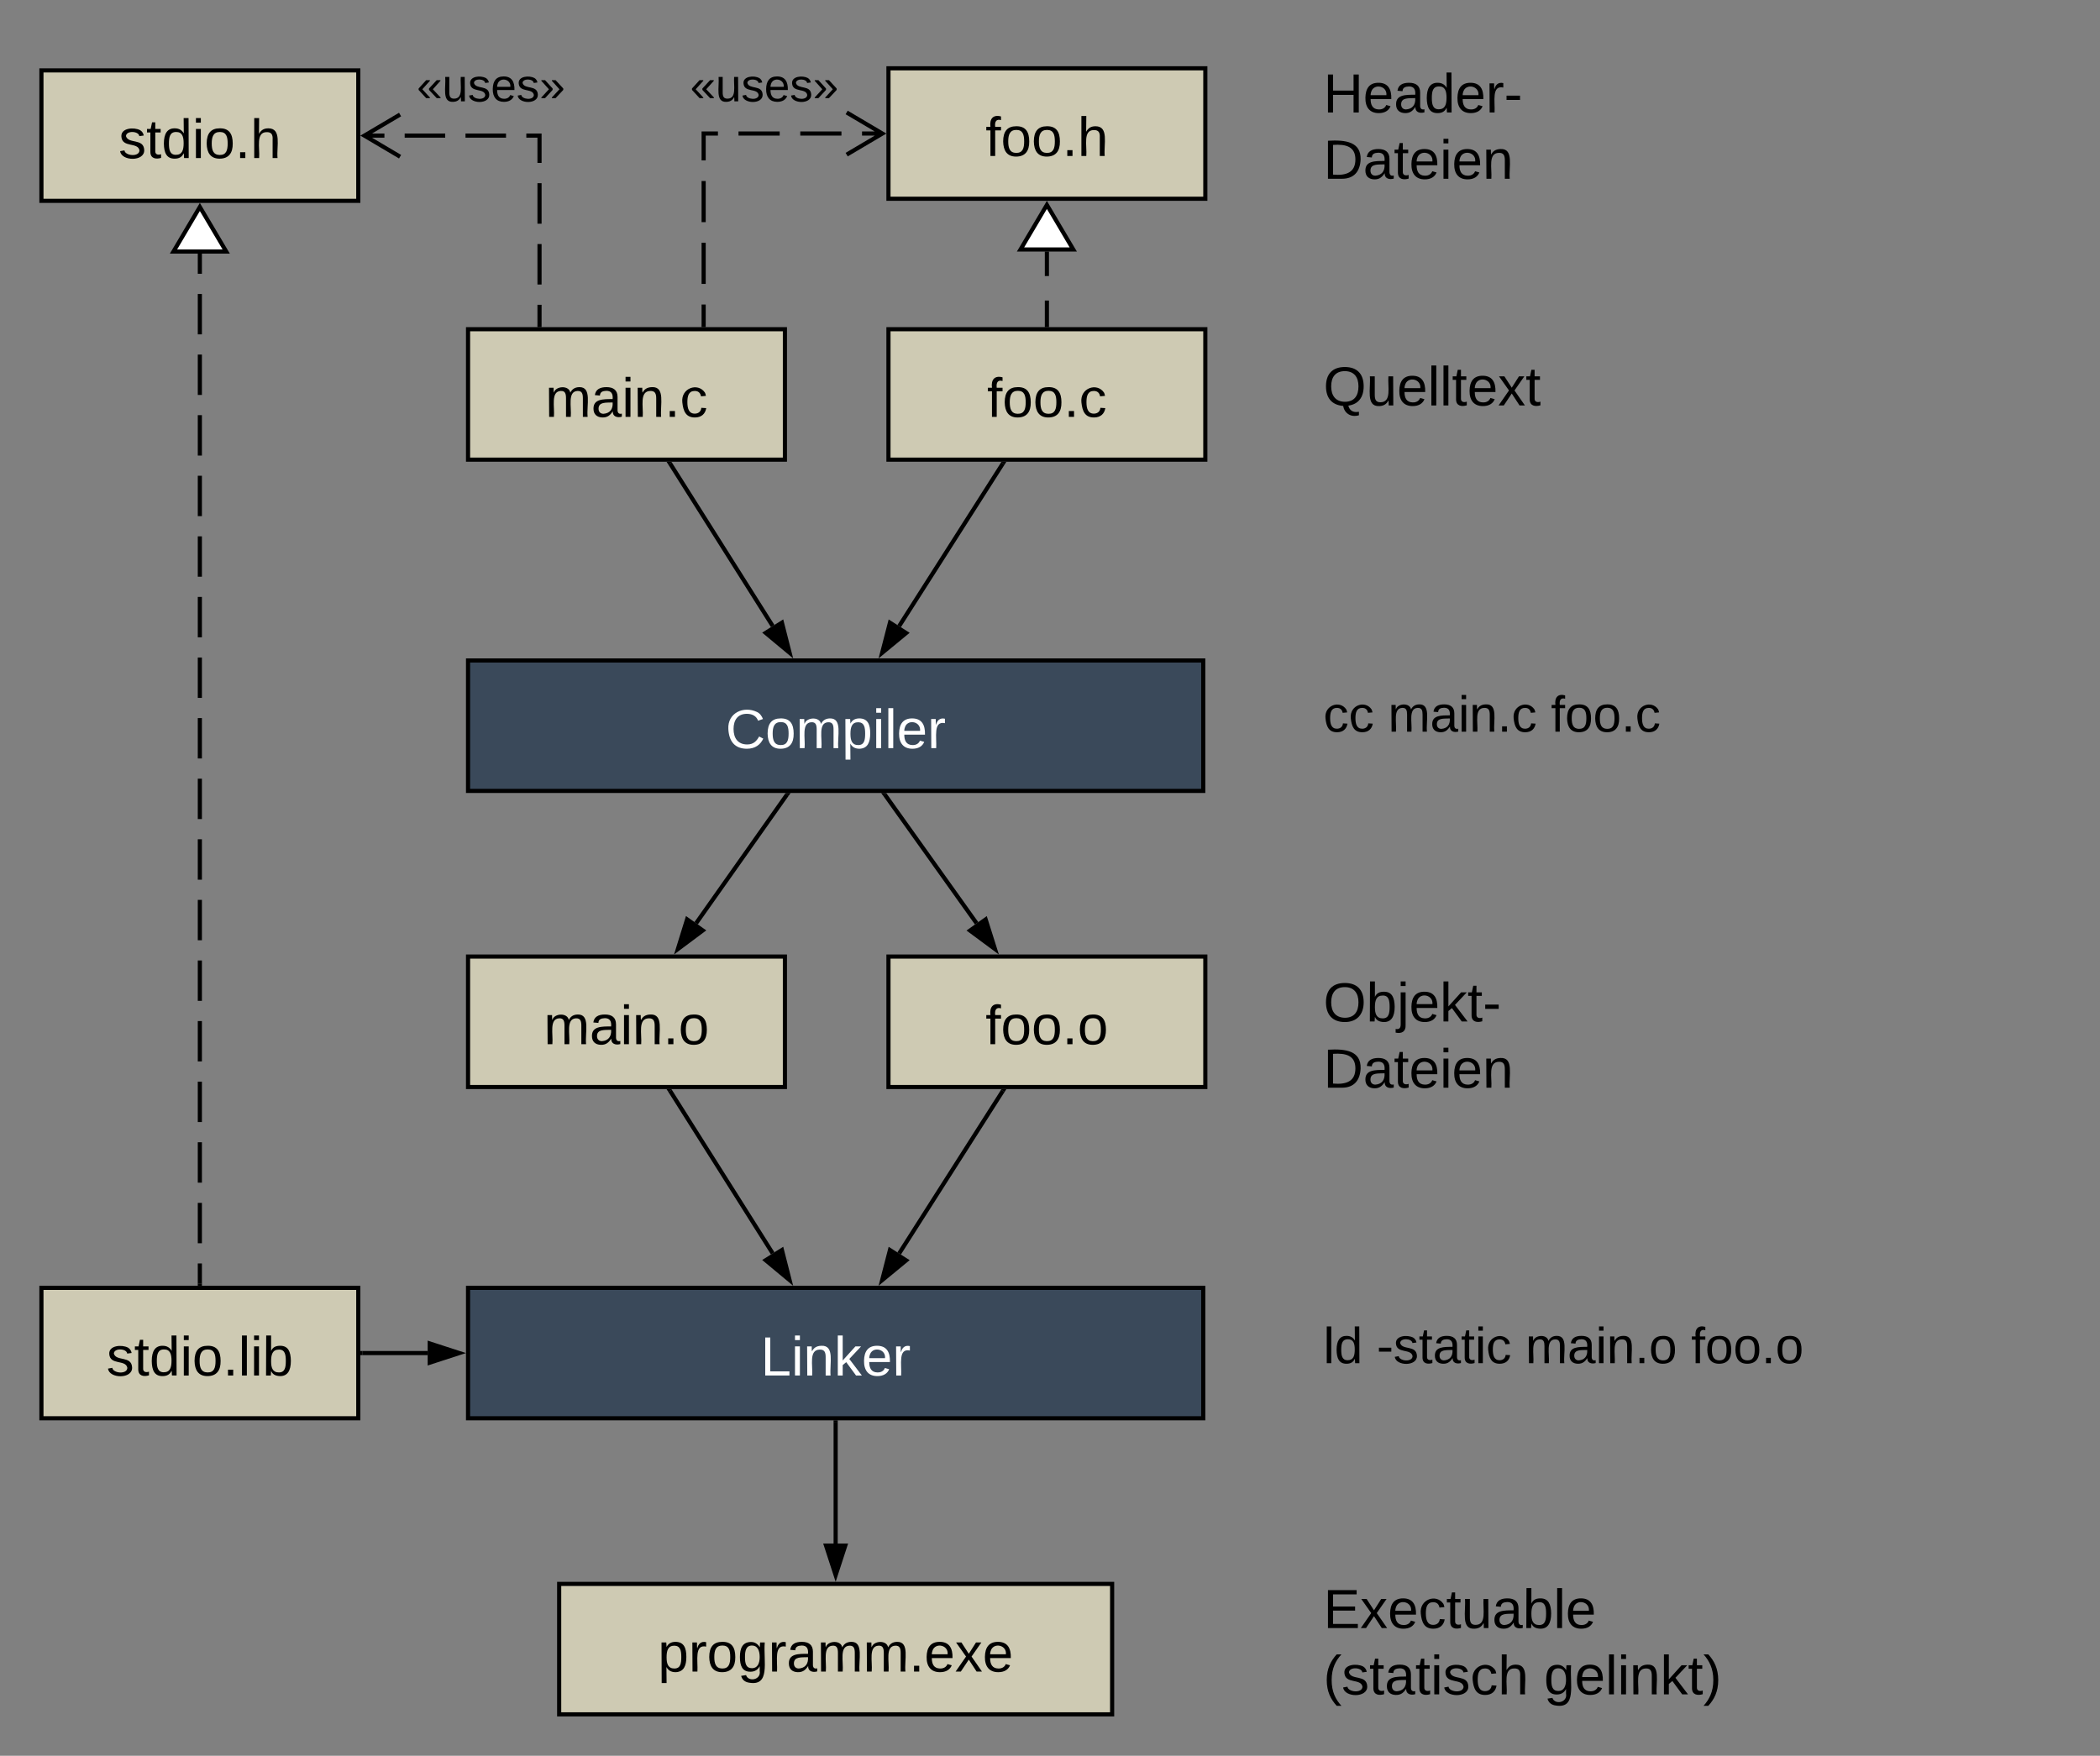 <svg xmlns="http://www.w3.org/2000/svg" xmlns:xlink="http://www.w3.org/1999/xlink" xmlns:lucid="lucid" width="1014" height="848"><rect width="100%" height="100%" fill="#808080" stroke="none"/><g transform="translate(-225 -95)" lucid:page-tab-id="oaCU1R2tTV83s"><path d="M451 254h153v63H451z" stroke="#000" stroke-width="2" fill="#cecab3"/><use xlink:href="#a" transform="matrix(1,0,0,1,451,254) translate(37.315 42.333)"/><path d="M451 414h355v63H451z" stroke="#000" stroke-width="2" fill="#3a495a"/><use xlink:href="#b" transform="matrix(1,0,0,1,451,414) translate(124.352 42.333)"/><path d="M654 254h153v63H654z" stroke="#000" stroke-width="2" fill="#cecab3"/><use xlink:href="#c" transform="matrix(1,0,0,1,654,254) translate(47.611 42.333)"/><path d="M654 128h153v63H654z" stroke="#000" stroke-width="2" fill="#cecab3"/><use xlink:href="#d" transform="matrix(1,0,0,1,654,128) translate(46.87 42.333)"/><path d="M730.5 216.48v11.84m0 11.84V252" stroke="#000" stroke-width="2" fill="none"/><path d="M730.5 193.96l12.73 21.52h-25.46z" stroke="#000" stroke-width="2" fill="#fff"/><path d="M731.5 253h-2v-1.03h2z"/><path d="M651.18 159.5h-9.94m-9.94 0h-19.88m-9.94 0H581.6m-9.94 0h-6.9v12.98m0 9.94v19.88m0 9.94v19.88m0 9.94V252M633.82 169.68l17.22-10.18-17.22-10.18" stroke="#000" stroke-width="2" fill="none"/><path d="M565.75 253h-2v-1.03h2z"/><path d="M546 115h96v49h-96z" stroke="#000" stroke-opacity="0" stroke-width="2" fill="#fff" fill-opacity="0"/><use xlink:href="#e" transform="matrix(1,0,0,1,546,115) translate(12.198 28.944)"/><path d="M414 115h96v49h-96z" stroke="#000" stroke-opacity="0" stroke-width="2" fill="#fff" fill-opacity="0"/><use xlink:href="#e" transform="matrix(1,0,0,1,414,115) translate(12.198 28.944)"/><path d="M245 129h153v63H245z" stroke="#000" stroke-width="2" fill="#cecab3"/><use xlink:href="#f" transform="matrix(1,0,0,1,245,129) translate(37.278 42.333)"/><path d="M400.82 160.5h9.8m9.78 0h19.57m9.8 0h19.57m9.8 0h6.37v13.2m0 9.78v19.58m0 9.8v19.56m0 9.8V252M418.18 150.32l-17.22 10.18 17.22 10.18" stroke="#000" stroke-width="2" fill="none"/><path d="M486.5 253h-2v-1.03h2z"/><path d="M598.1 397.35l-49.55-78.5" stroke="#000" stroke-width="2" fill="none"/><path d="M606.26 410.26l-11.54-9.6 7.84-4.93z" stroke="#000" stroke-width="2"/><path d="M549.4 318.33l-1.68 1.07-.9-1.4h2.38z"/><path d="M659.16 397.4l50.08-78.56" stroke="#000" stroke-width="2" fill="none"/><path d="M650.96 410.27l3.76-14.52 7.82 4.98z" stroke="#000" stroke-width="2"/><path d="M710.07 319.4l-1.68-1.07.2-.33h2.37z"/><path d="M654 557h153v63H654z" stroke="#000" stroke-width="2" fill="#cecab3"/><use xlink:href="#g" transform="matrix(1,0,0,1,654,557) translate(46.87 42.333)"/><path d="M451 557h153v63H451z" stroke="#000" stroke-width="2" fill="#cecab3"/><use xlink:href="#h" transform="matrix(1,0,0,1,451,557) translate(36.574 42.333)"/><path d="M561.13 540.9l43.84-62.08" stroke="#000" stroke-width="2" fill="none"/><path d="M552.32 553.36l4.45-14.33 7.57 5.35z" stroke="#000" stroke-width="2"/><path d="M605.77 479.4l-1.63-1.14.18-.26h2.45z"/><path d="M696.57 540.94l-44.3-62.13" stroke="#000" stroke-width="2" fill="none"/><path d="M705.44 553.37l-12.06-8.93 7.55-5.38z" stroke="#000" stroke-width="2"/><path d="M653.1 478.25l-1.64 1.17-1-1.42h2.45z"/><path d="M864 270h107v31H864z" stroke="#000" stroke-opacity="0" stroke-width="2" fill="#fff" fill-opacity="0"/><use xlink:href="#i" transform="matrix(1,0,0,1,864,270) translate(0 20.833)"/><path d="M864 129h98v62h-98z" stroke="#000" stroke-opacity="0" stroke-width="2" fill="#fff" fill-opacity="0"/><use xlink:href="#j" transform="matrix(1,0,0,1,864,129) translate(0 20.333)"/><use xlink:href="#k" transform="matrix(1,0,0,1,864,129) translate(0 52.333)"/><path d="M864 568h93v62h-93z" stroke="#000" stroke-opacity="0" stroke-width="2" fill="#fff" fill-opacity="0"/><use xlink:href="#l" transform="matrix(1,0,0,1,864,568) translate(0 20.333)"/><use xlink:href="#k" transform="matrix(1,0,0,1,864,568) translate(0 52.333)"/><path d="M451 717h355v63H451z" stroke="#000" stroke-width="2" fill="#3a495a"/><use xlink:href="#m" transform="matrix(1,0,0,1,451,717) translate(141.278 42.333)"/><path d="M598.1 700.35l-49.55-78.5" stroke="#000" stroke-width="2" fill="none"/><path d="M606.26 713.26l-11.54-9.6 7.84-4.93z" stroke="#000" stroke-width="2"/><path d="M549.4 621.33l-1.68 1.07-.9-1.4h2.38z"/><path d="M659.16 700.4l50.08-78.56" stroke="#000" stroke-width="2" fill="none"/><path d="M650.96 713.27l3.76-14.52 7.82 4.98z" stroke="#000" stroke-width="2"/><path d="M710.07 622.4l-1.68-1.07.2-.33h2.37z"/><path d="M245 717h153v63H245z" stroke="#000" stroke-width="2" fill="#cecab3"/><use xlink:href="#n" transform="matrix(1,0,0,1,245,717) translate(31.426 42.333)"/><path d="M431.5 748.5H400" stroke="#000" stroke-width="2" fill="none"/><path d="M446.76 748.5l-14.26 4.64v-9.28z" stroke="#000" stroke-width="2"/><path d="M400.03 749.5H399v-2h1.03z"/><path d="M495 860h267v63H495z" stroke="#000" stroke-width="2" fill="#cecab3"/><use xlink:href="#o" transform="matrix(1,0,0,1,495,860) translate(47.722 42.333)"/><path d="M628.5 840.5V782" stroke="#000" stroke-width="2" fill="none"/><path d="M628.5 855.76l-4.64-14.26h9.28z" stroke="#000" stroke-width="2"/><path d="M629.5 782.03h-2V781h2z"/><path d="M864 861h193v62H864z" stroke="#000" stroke-opacity="0" stroke-width="2" fill="#fff" fill-opacity="0"/><use xlink:href="#p" transform="matrix(1,0,0,1,864,861) translate(0 20.333)"/><use xlink:href="#q" transform="matrix(1,0,0,1,864,861) translate(0 52.333)"/><use xlink:href="#r" transform="matrix(1,0,0,1,864,861) translate(106.519 52.333)"/><path d="M321.5 217.48v9.76m0 9.75v19.5m0 9.76v19.5m0 9.76v19.52m0 9.75v19.5m0 9.76v19.5m0 9.76v19.5m0 9.77v19.5m0 9.75v19.5m0 9.77v19.5m0 9.76v19.52m0 9.75v19.5m0 9.77v19.5m0 9.76v19.5m0 9.77v19.5m0 9.76v19.52m0 9.76v19.5m0 9.76V715" stroke="#000" stroke-width="2" fill="none"/><path d="M321.5 194.96l12.73 21.52h-25.46z" stroke="#000" stroke-width="2" fill="#fff"/><path d="M322.5 716h-2v-1.03h2z"/><path d="M864 427h311v33H864z" stroke="#000" stroke-opacity="0" stroke-width="2" fill="#fff" fill-opacity="0"/><g><use xlink:href="#s" transform="matrix(1,0,0,1,864,427) translate(0 21.389)"/><use xlink:href="#t" transform="matrix(1,0,0,1,864,427) translate(31.235 21.389)"/><use xlink:href="#u" transform="matrix(1,0,0,1,864,427) translate(109.864 21.389)"/></g><path d="M864 732h355v33H864z" stroke="#000" stroke-opacity="0" stroke-width="2" fill="#fff" fill-opacity="0"/><g><use xlink:href="#v" transform="matrix(1,0,0,1,864,732) translate(0 21.389)"/><use xlink:href="#w" transform="matrix(1,0,0,1,864,732) translate(25.735 21.389)"/><use xlink:href="#x" transform="matrix(1,0,0,1,864,732) translate(97.574 21.389)"/><use xlink:href="#y" transform="matrix(1,0,0,1,864,732) translate(177.562 21.389)"/></g><defs><path d="M210-169c-67 3-38 105-44 169h-31v-121c0-29-5-50-35-48C34-165 62-65 56 0H25l-1-190h30c1 10-1 24 2 32 10-44 99-50 107 0 11-21 27-35 58-36 85-2 47 119 55 194h-31v-121c0-29-5-49-35-48" id="z"/><path d="M141-36C126-15 110 5 73 4 37 3 15-17 15-53c-1-64 63-63 125-63 3-35-9-54-41-54-24 1-41 7-42 31l-33-3c5-37 33-52 76-52 45 0 72 20 72 64v82c-1 20 7 32 28 27v20c-31 9-61-2-59-35zM48-53c0 20 12 33 32 33 41-3 63-29 60-74-43 2-92-5-92 41" id="A"/><path d="M24-231v-30h32v30H24zM24 0v-190h32V0H24" id="B"/><path d="M117-194c89-4 53 116 60 194h-32v-121c0-31-8-49-39-48C34-167 62-67 57 0H25l-1-190h30c1 10-1 24 2 32 11-22 29-35 61-36" id="C"/><path d="M33 0v-38h34V0H33" id="D"/><path d="M96-169c-40 0-48 33-48 73s9 75 48 75c24 0 41-14 43-38l32 2c-6 37-31 61-74 61-59 0-76-41-82-99-10-93 101-131 147-64 4 7 5 14 7 22l-32 3c-4-21-16-35-41-35" id="E"/><g id="a"><use transform="matrix(0.074,0,0,0.074,0,0)" xlink:href="#z"/><use transform="matrix(0.074,0,0,0.074,22.148,0)" xlink:href="#A"/><use transform="matrix(0.074,0,0,0.074,36.963,0)" xlink:href="#B"/><use transform="matrix(0.074,0,0,0.074,42.815,0)" xlink:href="#C"/><use transform="matrix(0.074,0,0,0.074,57.63,0)" xlink:href="#D"/><use transform="matrix(0.074,0,0,0.074,65.037,0)" xlink:href="#E"/></g><path fill="#FFF" d="M212-179c-10-28-35-45-73-45-59 0-87 40-87 99 0 60 29 101 89 101 43 0 62-24 78-52l27 14C228-24 195 4 139 4 59 4 22-46 18-125c-6-104 99-153 187-111 19 9 31 26 39 46" id="F"/><path fill="#FFF" d="M100-194c62-1 85 37 85 99 1 63-27 99-86 99S16-35 15-95c0-66 28-99 85-99zM99-20c44 1 53-31 53-75 0-43-8-75-51-75s-53 32-53 75 10 74 51 75" id="G"/><path fill="#FFF" d="M210-169c-67 3-38 105-44 169h-31v-121c0-29-5-50-35-48C34-165 62-65 56 0H25l-1-190h30c1 10-1 24 2 32 10-44 99-50 107 0 11-21 27-35 58-36 85-2 47 119 55 194h-31v-121c0-29-5-49-35-48" id="H"/><path fill="#FFF" d="M115-194c55 1 70 41 70 98S169 2 115 4C84 4 66-9 55-30l1 105H24l-1-265h31l2 30c10-21 28-34 59-34zm-8 174c40 0 45-34 45-75s-6-73-45-74c-42 0-51 32-51 76 0 43 10 73 51 73" id="I"/><path fill="#FFF" d="M24-231v-30h32v30H24zM24 0v-190h32V0H24" id="J"/><path fill="#FFF" d="M24 0v-261h32V0H24" id="K"/><path fill="#FFF" d="M100-194c63 0 86 42 84 106H49c0 40 14 67 53 68 26 1 43-12 49-29l28 8c-11 28-37 45-77 45C44 4 14-33 15-96c1-61 26-98 85-98zm52 81c6-60-76-77-97-28-3 7-6 17-6 28h103" id="L"/><path fill="#FFF" d="M114-163C36-179 61-72 57 0H25l-1-190h30c1 12-1 29 2 39 6-27 23-49 58-41v29" id="M"/><g id="b"><use transform="matrix(0.074,0,0,0.074,0,0)" xlink:href="#F"/><use transform="matrix(0.074,0,0,0.074,19.185,0)" xlink:href="#G"/><use transform="matrix(0.074,0,0,0.074,34,0)" xlink:href="#H"/><use transform="matrix(0.074,0,0,0.074,56.148,0)" xlink:href="#I"/><use transform="matrix(0.074,0,0,0.074,70.963,0)" xlink:href="#J"/><use transform="matrix(0.074,0,0,0.074,76.815,0)" xlink:href="#K"/><use transform="matrix(0.074,0,0,0.074,82.667,0)" xlink:href="#L"/><use transform="matrix(0.074,0,0,0.074,97.481,0)" xlink:href="#M"/></g><path d="M101-234c-31-9-42 10-38 44h38v23H63V0H32v-167H5v-23h27c-7-52 17-82 69-68v24" id="N"/><path d="M100-194c62-1 85 37 85 99 1 63-27 99-86 99S16-35 15-95c0-66 28-99 85-99zM99-20c44 1 53-31 53-75 0-43-8-75-51-75s-53 32-53 75 10 74 51 75" id="O"/><g id="c"><use transform="matrix(0.074,0,0,0.074,0,0)" xlink:href="#N"/><use transform="matrix(0.074,0,0,0.074,7.407,0)" xlink:href="#O"/><use transform="matrix(0.074,0,0,0.074,22.222,0)" xlink:href="#O"/><use transform="matrix(0.074,0,0,0.074,37.037,0)" xlink:href="#D"/><use transform="matrix(0.074,0,0,0.074,44.444,0)" xlink:href="#E"/></g><path d="M106-169C34-169 62-67 57 0H25v-261h32l-1 103c12-21 28-36 61-36 89 0 53 116 60 194h-32v-121c2-32-8-49-39-48" id="P"/><g id="d"><use transform="matrix(0.074,0,0,0.074,0,0)" xlink:href="#N"/><use transform="matrix(0.074,0,0,0.074,7.407,0)" xlink:href="#O"/><use transform="matrix(0.074,0,0,0.074,22.222,0)" xlink:href="#O"/><use transform="matrix(0.074,0,0,0.074,37.037,0)" xlink:href="#D"/><use transform="matrix(0.074,0,0,0.074,44.444,0)" xlink:href="#P"/></g><path d="M156-25L96-89v-11l60-65h29v5l-59 66 60 64v5h-30zm-82 0L15-89v-11l59-65h29v5L44-94l59 64v5H74" id="Q"/><path d="M84 4C-5 8 30-112 23-190h32v120c0 31 7 50 39 49 72-2 45-101 50-169h31l1 190h-30c-1-10 1-25-2-33-11 22-28 36-60 37" id="R"/><path d="M135-143c-3-34-86-38-87 0 15 53 115 12 119 90S17 21 10-45l28-5c4 36 97 45 98 0-10-56-113-15-118-90-4-57 82-63 122-42 12 7 21 19 24 35" id="S"/><path d="M100-194c63 0 86 42 84 106H49c0 40 14 67 53 68 26 1 43-12 49-29l28 8c-11 28-37 45-77 45C44 4 14-33 15-96c1-61 26-98 85-98zm52 81c6-60-76-77-97-28-3 7-6 17-6 28h103" id="T"/><path d="M126-25H97v-5l59-64-59-66v-5h29l60 65v11zm-82 0H15v-5l59-64-59-66v-5h29l59 65v11" id="U"/><g id="e"><use transform="matrix(0.062,0,0,0.062,0,0)" xlink:href="#Q"/><use transform="matrix(0.062,0,0,0.062,12.346,0)" xlink:href="#R"/><use transform="matrix(0.062,0,0,0.062,24.691,0)" xlink:href="#S"/><use transform="matrix(0.062,0,0,0.062,35.802,0)" xlink:href="#T"/><use transform="matrix(0.062,0,0,0.062,48.148,0)" xlink:href="#S"/><use transform="matrix(0.062,0,0,0.062,59.259,0)" xlink:href="#U"/></g><path d="M59-47c-2 24 18 29 38 22v24C64 9 27 4 27-40v-127H5v-23h24l9-43h21v43h35v23H59v120" id="V"/><path d="M85-194c31 0 48 13 60 33l-1-100h32l1 261h-30c-2-10 0-23-3-31C134-8 116 4 85 4 32 4 16-35 15-94c0-66 23-100 70-100zm9 24c-40 0-46 34-46 75 0 40 6 74 45 74 42 0 51-32 51-76 0-42-9-74-50-73" id="W"/><g id="f"><use transform="matrix(0.074,0,0,0.074,0,0)" xlink:href="#S"/><use transform="matrix(0.074,0,0,0.074,13.333,0)" xlink:href="#V"/><use transform="matrix(0.074,0,0,0.074,20.741,0)" xlink:href="#W"/><use transform="matrix(0.074,0,0,0.074,35.556,0)" xlink:href="#B"/><use transform="matrix(0.074,0,0,0.074,41.407,0)" xlink:href="#O"/><use transform="matrix(0.074,0,0,0.074,56.222,0)" xlink:href="#D"/><use transform="matrix(0.074,0,0,0.074,63.63,0)" xlink:href="#P"/></g><g id="g"><use transform="matrix(0.074,0,0,0.074,0,0)" xlink:href="#N"/><use transform="matrix(0.074,0,0,0.074,7.407,0)" xlink:href="#O"/><use transform="matrix(0.074,0,0,0.074,22.222,0)" xlink:href="#O"/><use transform="matrix(0.074,0,0,0.074,37.037,0)" xlink:href="#D"/><use transform="matrix(0.074,0,0,0.074,44.444,0)" xlink:href="#O"/></g><g id="h"><use transform="matrix(0.074,0,0,0.074,0,0)" xlink:href="#z"/><use transform="matrix(0.074,0,0,0.074,22.148,0)" xlink:href="#A"/><use transform="matrix(0.074,0,0,0.074,36.963,0)" xlink:href="#B"/><use transform="matrix(0.074,0,0,0.074,42.815,0)" xlink:href="#C"/><use transform="matrix(0.074,0,0,0.074,57.63,0)" xlink:href="#D"/><use transform="matrix(0.074,0,0,0.074,65.037,0)" xlink:href="#O"/></g><path d="M140-251c81 0 123 46 123 126C263-53 228-8 163 1c7 30 30 48 69 40v23c-55 16-95-15-103-61C56-3 17-48 17-125c0-80 42-126 123-126zm0 227c63 0 89-41 89-101s-29-99-89-99c-61 0-89 39-89 99S79-25 140-24" id="X"/><path d="M24 0v-261h32V0H24" id="Y"/><path d="M141 0L90-78 38 0H4l68-98-65-92h35l48 74 47-74h35l-64 92 68 98h-35" id="Z"/><g id="i"><use transform="matrix(0.074,0,0,0.074,0,0)" xlink:href="#X"/><use transform="matrix(0.074,0,0,0.074,20.741,0)" xlink:href="#R"/><use transform="matrix(0.074,0,0,0.074,35.556,0)" xlink:href="#T"/><use transform="matrix(0.074,0,0,0.074,50.37,0)" xlink:href="#Y"/><use transform="matrix(0.074,0,0,0.074,56.222,0)" xlink:href="#Y"/><use transform="matrix(0.074,0,0,0.074,62.074,0)" xlink:href="#V"/><use transform="matrix(0.074,0,0,0.074,69.481,0)" xlink:href="#T"/><use transform="matrix(0.074,0,0,0.074,84.296,0)" xlink:href="#Z"/><use transform="matrix(0.074,0,0,0.074,97.63,0)" xlink:href="#V"/></g><path d="M197 0v-115H63V0H30v-248h33v105h134v-105h34V0h-34" id="aa"/><path d="M114-163C36-179 61-72 57 0H25l-1-190h30c1 12-1 29 2 39 6-27 23-49 58-41v29" id="ab"/><path d="M16-82v-28h88v28H16" id="ac"/><g id="j"><use transform="matrix(0.074,0,0,0.074,0,0)" xlink:href="#aa"/><use transform="matrix(0.074,0,0,0.074,19.185,0)" xlink:href="#T"/><use transform="matrix(0.074,0,0,0.074,34,0)" xlink:href="#A"/><use transform="matrix(0.074,0,0,0.074,48.815,0)" xlink:href="#W"/><use transform="matrix(0.074,0,0,0.074,63.63,0)" xlink:href="#T"/><use transform="matrix(0.074,0,0,0.074,78.444,0)" xlink:href="#ab"/><use transform="matrix(0.074,0,0,0.074,87.259,0)" xlink:href="#ac"/></g><path d="M30-248c118-7 216 8 213 122C240-48 200 0 122 0H30v-248zM63-27c89 8 146-16 146-99s-60-101-146-95v194" id="ad"/><g id="k"><use transform="matrix(0.074,0,0,0.074,0,0)" xlink:href="#ad"/><use transform="matrix(0.074,0,0,0.074,19.185,0)" xlink:href="#A"/><use transform="matrix(0.074,0,0,0.074,34,0)" xlink:href="#V"/><use transform="matrix(0.074,0,0,0.074,41.407,0)" xlink:href="#T"/><use transform="matrix(0.074,0,0,0.074,56.222,0)" xlink:href="#B"/><use transform="matrix(0.074,0,0,0.074,62.074,0)" xlink:href="#T"/><use transform="matrix(0.074,0,0,0.074,76.889,0)" xlink:href="#C"/></g><path d="M140-251c81 0 123 46 123 126C263-46 219 4 140 4 59 4 17-45 17-125s42-126 123-126zm0 227c63 0 89-41 89-101s-29-99-89-99c-61 0-89 39-89 99S79-25 140-24" id="ae"/><path d="M115-194c53 0 69 39 70 98 0 66-23 100-70 100C84 3 66-7 56-30L54 0H23l1-261h32v101c10-23 28-34 59-34zm-8 174c40 0 45-34 45-75 0-40-5-75-45-74-42 0-51 32-51 76 0 43 10 73 51 73" id="af"/><path d="M24-231v-30h32v30H24zM-9 49c24 4 33-6 33-30v-209h32V24c2 40-23 58-65 49V49" id="ag"/><path d="M143 0L79-87 56-68V0H24v-261h32v163l83-92h37l-77 82L181 0h-38" id="ah"/><g id="l"><use transform="matrix(0.074,0,0,0.074,0,0)" xlink:href="#ae"/><use transform="matrix(0.074,0,0,0.074,20.741,0)" xlink:href="#af"/><use transform="matrix(0.074,0,0,0.074,35.556,0)" xlink:href="#ag"/><use transform="matrix(0.074,0,0,0.074,41.407,0)" xlink:href="#T"/><use transform="matrix(0.074,0,0,0.074,56.222,0)" xlink:href="#ah"/><use transform="matrix(0.074,0,0,0.074,69.556,0)" xlink:href="#V"/><use transform="matrix(0.074,0,0,0.074,76.963,0)" xlink:href="#ac"/></g><path fill="#FFF" d="M30 0v-248h33v221h125V0H30" id="ai"/><path fill="#FFF" d="M117-194c89-4 53 116 60 194h-32v-121c0-31-8-49-39-48C34-167 62-67 57 0H25l-1-190h30c1 10-1 24 2 32 11-22 29-35 61-36" id="aj"/><path fill="#FFF" d="M143 0L79-87 56-68V0H24v-261h32v163l83-92h37l-77 82L181 0h-38" id="ak"/><g id="m"><use transform="matrix(0.074,0,0,0.074,0,0)" xlink:href="#ai"/><use transform="matrix(0.074,0,0,0.074,14.815,0)" xlink:href="#J"/><use transform="matrix(0.074,0,0,0.074,20.667,0)" xlink:href="#aj"/><use transform="matrix(0.074,0,0,0.074,35.481,0)" xlink:href="#ak"/><use transform="matrix(0.074,0,0,0.074,48.815,0)" xlink:href="#L"/><use transform="matrix(0.074,0,0,0.074,63.63,0)" xlink:href="#M"/></g><g id="n"><use transform="matrix(0.074,0,0,0.074,0,0)" xlink:href="#S"/><use transform="matrix(0.074,0,0,0.074,13.333,0)" xlink:href="#V"/><use transform="matrix(0.074,0,0,0.074,20.741,0)" xlink:href="#W"/><use transform="matrix(0.074,0,0,0.074,35.556,0)" xlink:href="#B"/><use transform="matrix(0.074,0,0,0.074,41.407,0)" xlink:href="#O"/><use transform="matrix(0.074,0,0,0.074,56.222,0)" xlink:href="#D"/><use transform="matrix(0.074,0,0,0.074,63.63,0)" xlink:href="#Y"/><use transform="matrix(0.074,0,0,0.074,69.481,0)" xlink:href="#B"/><use transform="matrix(0.074,0,0,0.074,75.333,0)" xlink:href="#af"/></g><path d="M115-194c55 1 70 41 70 98S169 2 115 4C84 4 66-9 55-30l1 105H24l-1-265h31l2 30c10-21 28-34 59-34zm-8 174c40 0 45-34 45-75s-6-73-45-74c-42 0-51 32-51 76 0 43 10 73 51 73" id="al"/><path d="M177-190C167-65 218 103 67 71c-23-6-38-20-44-43l32-5c15 47 100 32 89-28v-30C133-14 115 1 83 1 29 1 15-40 15-95c0-56 16-97 71-98 29-1 48 16 59 35 1-10 0-23 2-32h30zM94-22c36 0 50-32 50-73 0-42-14-75-50-75-39 0-46 34-46 75s6 73 46 73" id="am"/><g id="o"><use transform="matrix(0.074,0,0,0.074,0,0)" xlink:href="#al"/><use transform="matrix(0.074,0,0,0.074,14.815,0)" xlink:href="#ab"/><use transform="matrix(0.074,0,0,0.074,23.63,0)" xlink:href="#O"/><use transform="matrix(0.074,0,0,0.074,38.444,0)" xlink:href="#am"/><use transform="matrix(0.074,0,0,0.074,53.259,0)" xlink:href="#ab"/><use transform="matrix(0.074,0,0,0.074,62.074,0)" xlink:href="#A"/><use transform="matrix(0.074,0,0,0.074,76.889,0)" xlink:href="#z"/><use transform="matrix(0.074,0,0,0.074,99.037,0)" xlink:href="#z"/><use transform="matrix(0.074,0,0,0.074,121.185,0)" xlink:href="#D"/><use transform="matrix(0.074,0,0,0.074,128.593,0)" xlink:href="#T"/><use transform="matrix(0.074,0,0,0.074,143.407,0)" xlink:href="#Z"/><use transform="matrix(0.074,0,0,0.074,156.741,0)" xlink:href="#T"/></g><path d="M30 0v-248h187v28H63v79h144v27H63v87h162V0H30" id="an"/><g id="p"><use transform="matrix(0.074,0,0,0.074,0,0)" xlink:href="#an"/><use transform="matrix(0.074,0,0,0.074,17.778,0)" xlink:href="#Z"/><use transform="matrix(0.074,0,0,0.074,31.111,0)" xlink:href="#T"/><use transform="matrix(0.074,0,0,0.074,45.926,0)" xlink:href="#E"/><use transform="matrix(0.074,0,0,0.074,59.259,0)" xlink:href="#V"/><use transform="matrix(0.074,0,0,0.074,66.667,0)" xlink:href="#R"/><use transform="matrix(0.074,0,0,0.074,81.481,0)" xlink:href="#A"/><use transform="matrix(0.074,0,0,0.074,96.296,0)" xlink:href="#af"/><use transform="matrix(0.074,0,0,0.074,111.111,0)" xlink:href="#Y"/><use transform="matrix(0.074,0,0,0.074,116.963,0)" xlink:href="#T"/></g><path d="M87 75C49 33 22-17 22-94c0-76 28-126 65-167h31c-38 41-64 92-64 168S80 34 118 75H87" id="ao"/><g id="q"><use transform="matrix(0.074,0,0,0.074,0,0)" xlink:href="#ao"/><use transform="matrix(0.074,0,0,0.074,8.815,0)" xlink:href="#S"/><use transform="matrix(0.074,0,0,0.074,22.148,0)" xlink:href="#V"/><use transform="matrix(0.074,0,0,0.074,29.556,0)" xlink:href="#A"/><use transform="matrix(0.074,0,0,0.074,44.37,0)" xlink:href="#V"/><use transform="matrix(0.074,0,0,0.074,51.778,0)" xlink:href="#B"/><use transform="matrix(0.074,0,0,0.074,57.63,0)" xlink:href="#S"/><use transform="matrix(0.074,0,0,0.074,70.963,0)" xlink:href="#E"/><use transform="matrix(0.074,0,0,0.074,84.296,0)" xlink:href="#P"/></g><path d="M33-261c38 41 65 92 65 168S71 34 33 75H2C39 34 66-17 66-93S39-220 2-261h31" id="ap"/><g id="r"><use transform="matrix(0.074,0,0,0.074,0,0)" xlink:href="#am"/><use transform="matrix(0.074,0,0,0.074,14.815,0)" xlink:href="#T"/><use transform="matrix(0.074,0,0,0.074,29.63,0)" xlink:href="#Y"/><use transform="matrix(0.074,0,0,0.074,35.481,0)" xlink:href="#B"/><use transform="matrix(0.074,0,0,0.074,41.333,0)" xlink:href="#C"/><use transform="matrix(0.074,0,0,0.074,56.148,0)" xlink:href="#ah"/><use transform="matrix(0.074,0,0,0.074,69.481,0)" xlink:href="#V"/><use transform="matrix(0.074,0,0,0.074,76.889,0)" xlink:href="#ap"/></g><g id="s"><use transform="matrix(0.068,0,0,0.068,0,0)" xlink:href="#E"/><use transform="matrix(0.068,0,0,0.068,12.222,0)" xlink:href="#E"/></g><g id="t"><use transform="matrix(0.068,0,0,0.068,0,0)" xlink:href="#z"/><use transform="matrix(0.068,0,0,0.068,20.302,0)" xlink:href="#A"/><use transform="matrix(0.068,0,0,0.068,33.883,0)" xlink:href="#B"/><use transform="matrix(0.068,0,0,0.068,39.247,0)" xlink:href="#C"/><use transform="matrix(0.068,0,0,0.068,52.827,0)" xlink:href="#D"/><use transform="matrix(0.068,0,0,0.068,59.617,0)" xlink:href="#E"/></g><g id="u"><use transform="matrix(0.068,0,0,0.068,0,0)" xlink:href="#N"/><use transform="matrix(0.068,0,0,0.068,6.79,0)" xlink:href="#O"/><use transform="matrix(0.068,0,0,0.068,20.37,0)" xlink:href="#O"/><use transform="matrix(0.068,0,0,0.068,33.951,0)" xlink:href="#D"/><use transform="matrix(0.068,0,0,0.068,40.741,0)" xlink:href="#E"/></g><g id="v"><use transform="matrix(0.068,0,0,0.068,0,0)" xlink:href="#Y"/><use transform="matrix(0.068,0,0,0.068,5.364,0)" xlink:href="#W"/></g><g id="w"><use transform="matrix(0.068,0,0,0.068,0,0)" xlink:href="#ac"/><use transform="matrix(0.068,0,0,0.068,8.08,0)" xlink:href="#S"/><use transform="matrix(0.068,0,0,0.068,20.302,0)" xlink:href="#V"/><use transform="matrix(0.068,0,0,0.068,27.093,0)" xlink:href="#A"/><use transform="matrix(0.068,0,0,0.068,40.673,0)" xlink:href="#V"/><use transform="matrix(0.068,0,0,0.068,47.463,0)" xlink:href="#B"/><use transform="matrix(0.068,0,0,0.068,52.827,0)" xlink:href="#E"/></g><g id="x"><use transform="matrix(0.068,0,0,0.068,0,0)" xlink:href="#z"/><use transform="matrix(0.068,0,0,0.068,20.302,0)" xlink:href="#A"/><use transform="matrix(0.068,0,0,0.068,33.883,0)" xlink:href="#B"/><use transform="matrix(0.068,0,0,0.068,39.247,0)" xlink:href="#C"/><use transform="matrix(0.068,0,0,0.068,52.827,0)" xlink:href="#D"/><use transform="matrix(0.068,0,0,0.068,59.617,0)" xlink:href="#O"/></g><g id="y"><use transform="matrix(0.068,0,0,0.068,0,0)" xlink:href="#N"/><use transform="matrix(0.068,0,0,0.068,6.79,0)" xlink:href="#O"/><use transform="matrix(0.068,0,0,0.068,20.37,0)" xlink:href="#O"/><use transform="matrix(0.068,0,0,0.068,33.951,0)" xlink:href="#D"/><use transform="matrix(0.068,0,0,0.068,40.741,0)" xlink:href="#O"/></g></defs></g></svg>